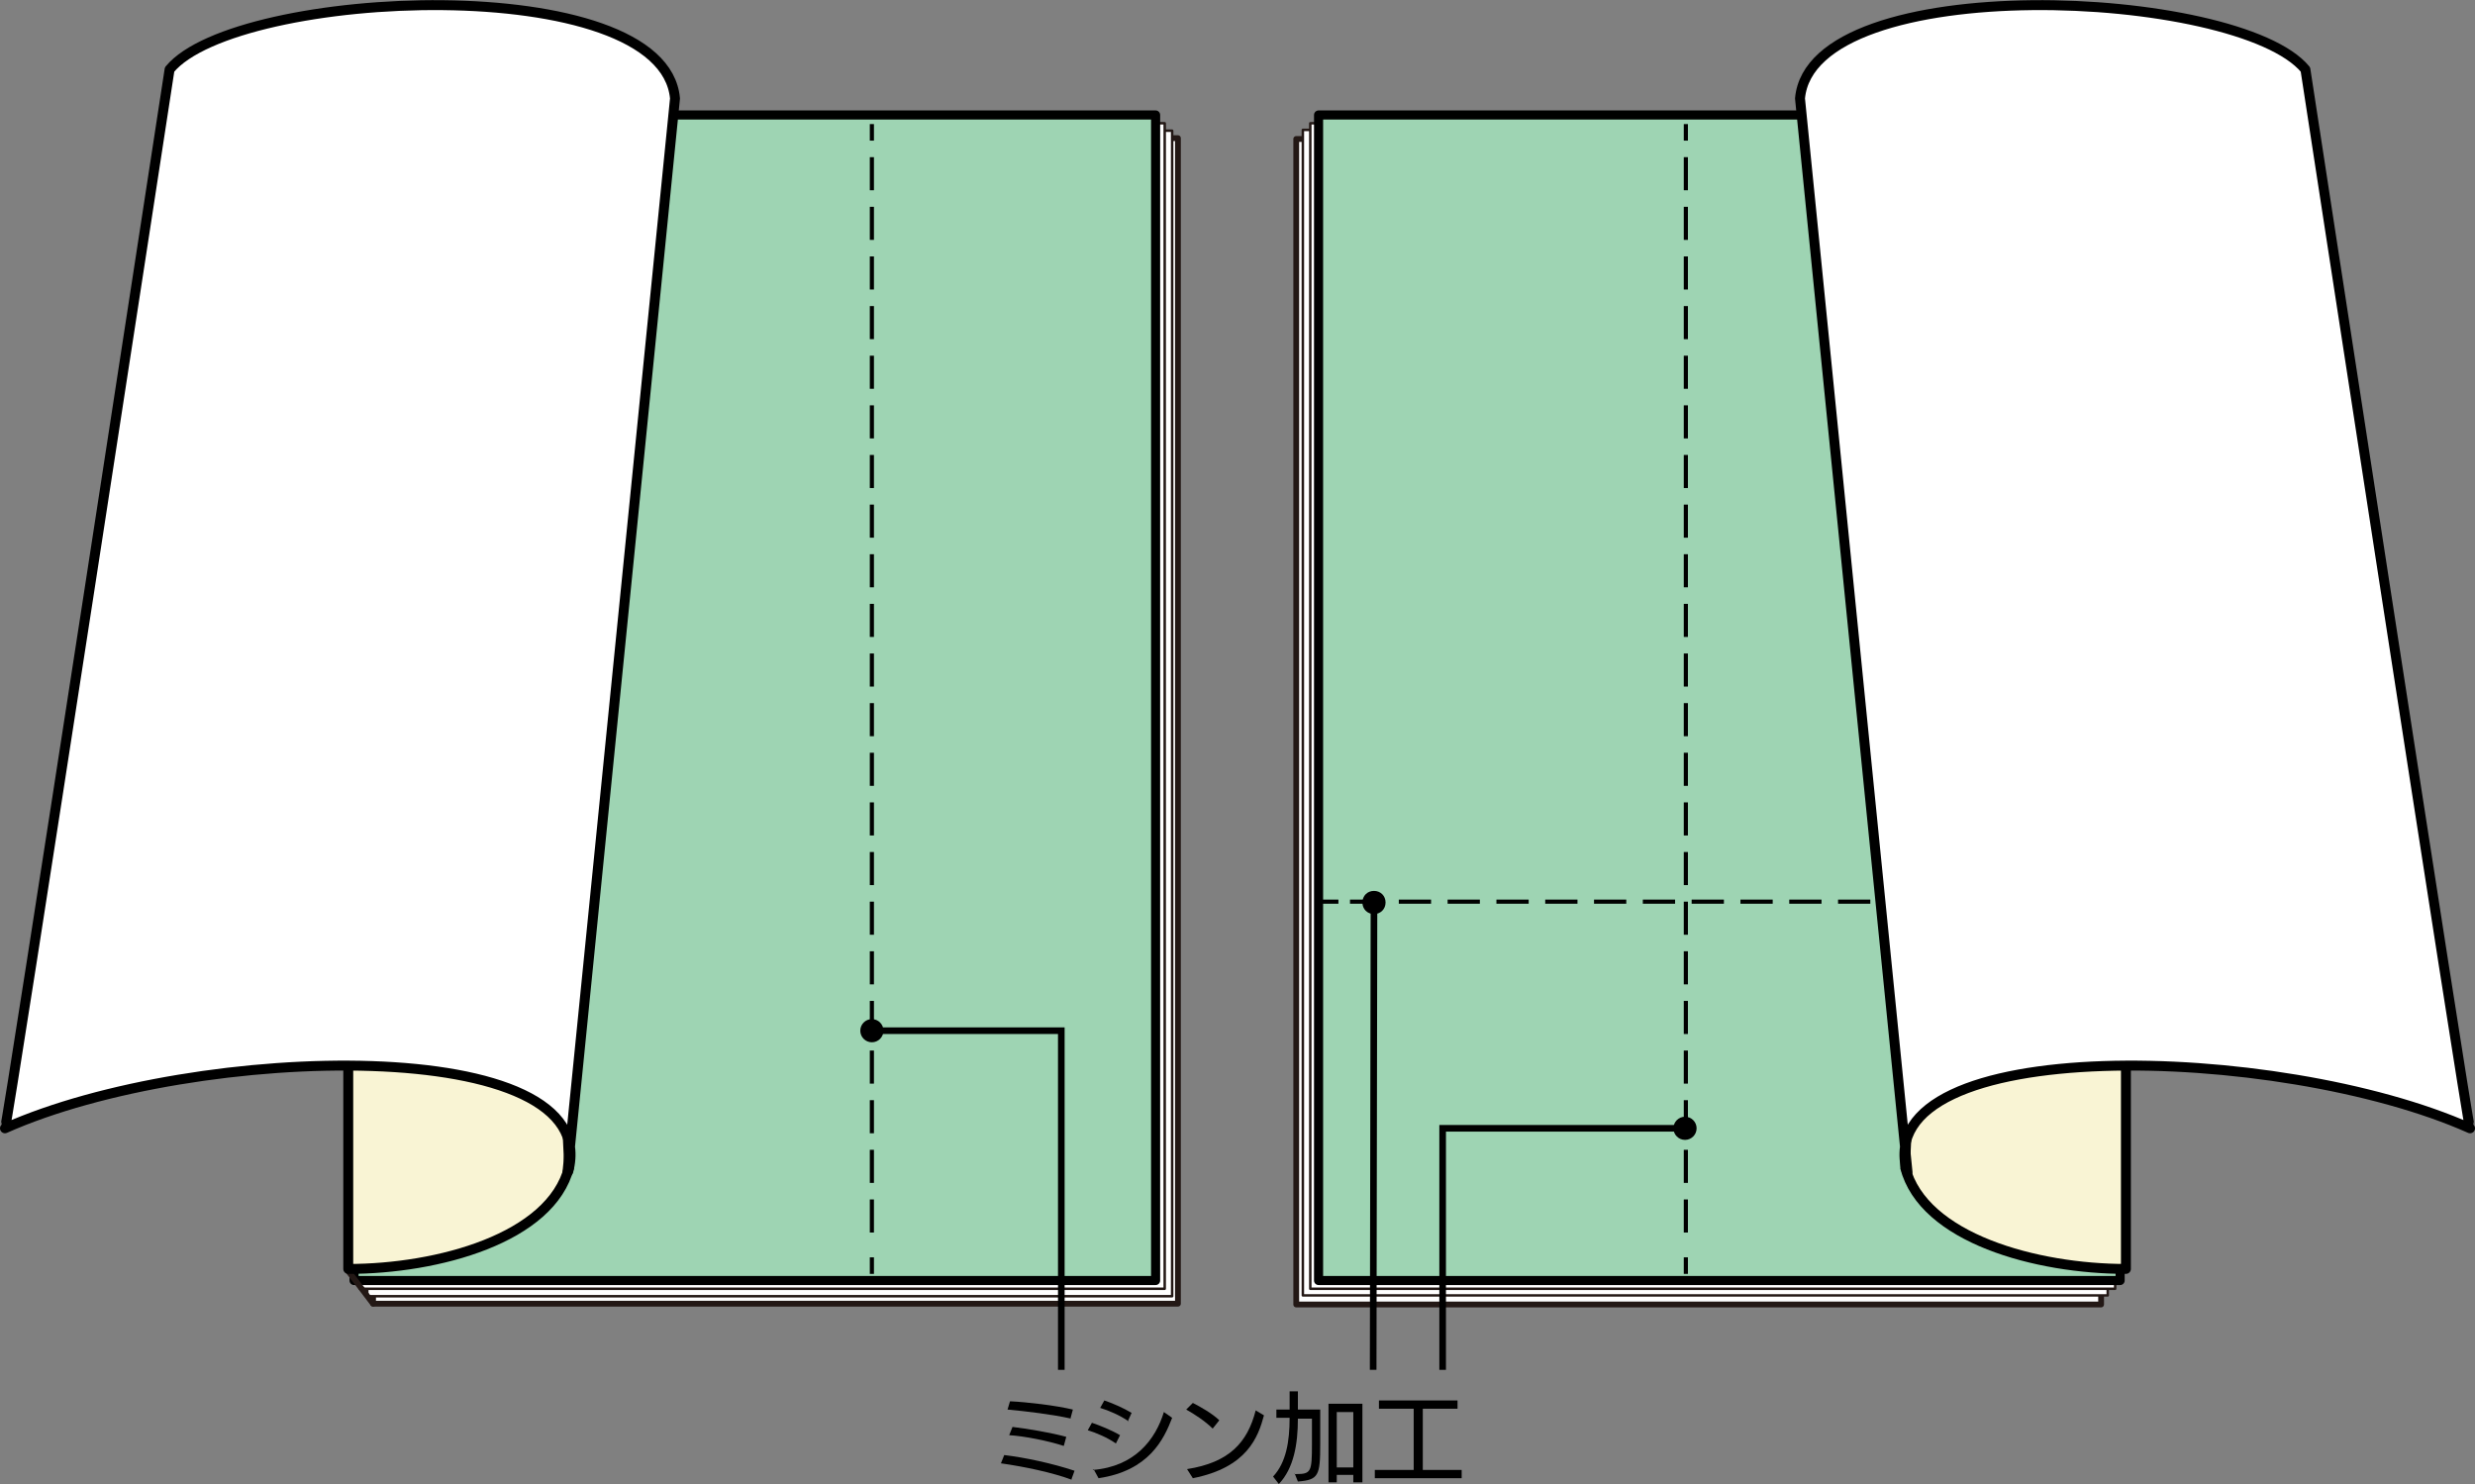 <?xml version="1.0" encoding="UTF-8"?>
<svg id="_レイヤー_1" data-name="レイヤー_1" xmlns="http://www.w3.org/2000/svg" version="1.1" viewBox="0 0 299.2 179.4">
  <rect x="0" y="0" width="299.2" height="179.4" fill="#808080" stroke="none"/>
  <!-- Generator: Adobe Illustrator 29.1.0, SVG Export Plug-In . SVG Version: 2.1.0 Build 142)  -->
  <defs>
    <style>
      .st0 {
        stroke-linecap: round;
      }

      .st0, .st1, .st2, .st3, .st4, .st5 {
        stroke-linejoin: round;
      }

      .st0, .st1, .st4, .st5 {
        fill: #fff;
      }

      .st0, .st4, .st5 {
        stroke: #231815;
      }

      .st0, .st5 {
        stroke-width: .7px;
      }

      .st1, .st2, .st3, .st6, .st7, .st8, .st9 {
        stroke: #000;
      }

      .st1, .st3 {
        stroke-width: 1.2px;
      }

      .st2 {
        fill: #9ed4b3;
        stroke-width: 1.1px;
      }

      .st3 {
        fill: #f9f4d4;
      }

      .st4 {
        stroke-width: .3px;
      }

      .st6 {
        stroke-dasharray: 4 2;
      }

      .st6, .st7, .st8, .st9 {
        fill: none;
        stroke-miterlimit: 10;
      }

      .st6, .st7, .st9 {
        stroke-width: .5px;
      }

      .st8 {
        stroke-width: .8px;
      }

      .st9 {
        stroke-dasharray: 3.9 2;
      }
    </style>
  </defs>
  <rect class="st5" x="45.1" y="16.7" width="97.3" height="140.9"/>
  <rect class="st4" x="44.4" y="15.8" width="97.3" height="140.9"/>
  <rect class="st4" x="43.5" y="14.9" width="97.3" height="140.9"/>
  <rect class="st5" x="42.8" y="13.9" width="96.9" height="140.9"/>
  <rect class="st2" x="42.8" y="13.9" width="96.9" height="140.9"/>
  <line class="st0" x1="41.9" y1="153.4" x2="45.1" y2="157.6"/>
  <path class="st3" d="M68.8,141.1c-2.2,8.6-15.9,12.3-26.7,12.3,0-45.2,0-138.8,0-139,20.2,0,6.3,6.2,26.5,3.2-4.3,44.4.3,123.2.2,123.5Z"/>
  <path class="st1" d="M68.7,141.6c4.4-16.7-45-15.5-68.1-5.2.3-.3,19.9-128,19.9-128,8.1-9.8,59.7-12.1,61.1,3.5l-13,129.8Z"/>
  <g>
    <path d="M129.6,178.9c-2.4-.9-5.8-1.6-8.6-2l.4-1c2.5.3,5.8,1,8.5,1.9l-.4,1.1ZM129.5,171.5c-2.2-.5-5.5-.9-7.7-1.1l.3-1c2.1.1,5.5.5,7.6,1l-.3,1.1ZM128.6,174.8c-1.8-.6-4.8-1.2-6.6-1.3l.4-1c1.7.2,4.7.7,6.5,1.2l-.3,1.1Z"/>
    <path d="M134.9,174.5c-1-.7-2.4-1.3-3.4-1.6l.5-.9c.9.3,2.4.9,3.4,1.5l-.5,1ZM132.1,177.7c5.1-.4,7.6-3.7,8.6-7l1,.7c-1,2.6-2.8,6.4-8.9,7.3l-.6-1.1ZM136.4,171.8c-1-.7-2.4-1.3-3.4-1.6l.5-.9c.9.3,2.3.9,3.3,1.5l-.5,1.1Z"/>
    <path d="M146.6,172.7c-.9-.9-2.3-1.8-3.2-2.3l.8-.8c.8.4,2.4,1.3,3.2,2.1l-.8,1ZM143.5,177.6c5.1-.8,7.3-3.2,8.3-7.1l1,.6c-.7,2.6-2,6.3-8.6,7.6l-.7-1.1Z"/>
    <path d="M156.5,178.2c0,0,.2,0,.2,0,1.8,0,1.9-.3,1.9-3.6v-3.1h-1.7c0,3.1-.5,6-2.3,7.9l-.7-.9c1.6-1.7,2-4.3,2-7.1h-1.6v-1h1.6v-2.2h1v2.2h2.7s0,4.2,0,4.2c0,3.8-.2,4.3-2.7,4.5l-.4-1ZM163.6,179.2v-.9h-2v.9h-1v-9.5h4.1v9.5h-1ZM163.6,170.7h-2v6.7h2v-6.7Z"/>
    <path d="M166.2,178.7v-1h4.7v-7.4h-4.2v-1h9.5v1h-4.2v7.4h4.7v1h-10.5Z"/>
  </g>
  <g>
    <line class="st7" x1="105.4" y1="15" x2="105.4" y2="17"/>
    <line class="st6" x1="105.4" y1="19" x2="105.4" y2="151"/>
    <line class="st7" x1="105.4" y1="152" x2="105.4" y2="154"/>
  </g>
  <rect class="st5" x="156.7" y="16.7" width="97.3" height="140.9" transform="translate(410.7 174.4) rotate(180)"/>
  <rect class="st4" x="157.5" y="15.8" width="97.3" height="140.9" transform="translate(412.3 172.4) rotate(180)"/>
  <rect class="st4" x="158.4" y="14.9" width="97.3" height="140.9" transform="translate(414.1 170.7) rotate(180)"/>
  <rect class="st5" x="159.4" y="13.9" width="96.9" height="140.9" transform="translate(415.7 168.7) rotate(180)"/>
  <rect class="st2" x="159.4" y="13.9" width="96.9" height="140.9" transform="translate(415.7 168.7) rotate(180)"/>
  <g>
    <line class="st7" x1="203.8" y1="15" x2="203.8" y2="17"/>
    <line class="st6" x1="203.8" y1="19" x2="203.8" y2="151"/>
    <line class="st7" x1="203.8" y1="152" x2="203.8" y2="154"/>
  </g>
  <g>
    <line class="st7" x1="253.6" y1="109" x2="251.6" y2="109"/>
    <line class="st9" x1="249.7" y1="109" x2="162.8" y2="109"/>
    <line class="st7" x1="161.8" y1="109" x2="159.8" y2="109"/>
  </g>
  <g>
    <polyline class="st8" points="128.3 165.6 128.3 124.6 105.3 124.6"/>
    <circle cx="105.4" cy="124.6" r="1.4"/>
  </g>
  <g>
    <polyline class="st8" points="174.4 165.6 174.4 136.4 203.7 136.4"/>
    <circle cx="203.7" cy="136.4" r="1.4"/>
  </g>
  <g>
    <line class="st8" x1="166" y1="165.6" x2="166.1" y2="109"/>
    <path d="M167.5,109.1c0-.8-.6-1.4-1.4-1.4s-1.4.6-1.4,1.4c0,.8.6,1.4,1.4,1.4.8,0,1.4-.6,1.4-1.4Z"/>
  </g>
  <path class="st3" d="M230.3,141.1c2.2,8.6,15.9,12.3,26.7,12.3,0-45.2,0-138.8,0-139-20.2,0-6.3,6.2-26.5,3.2,4.3,44.4-.3,123.2-.2,123.5Z"/>
  <path class="st1" d="M230.5,141.6c-4.4-16.7,45-15.5,68.1-5.2-.3-.3-19.9-128-19.9-128-8.1-9.8-59.7-12.1-61.1,3.5l13,129.8Z"/>
</svg>